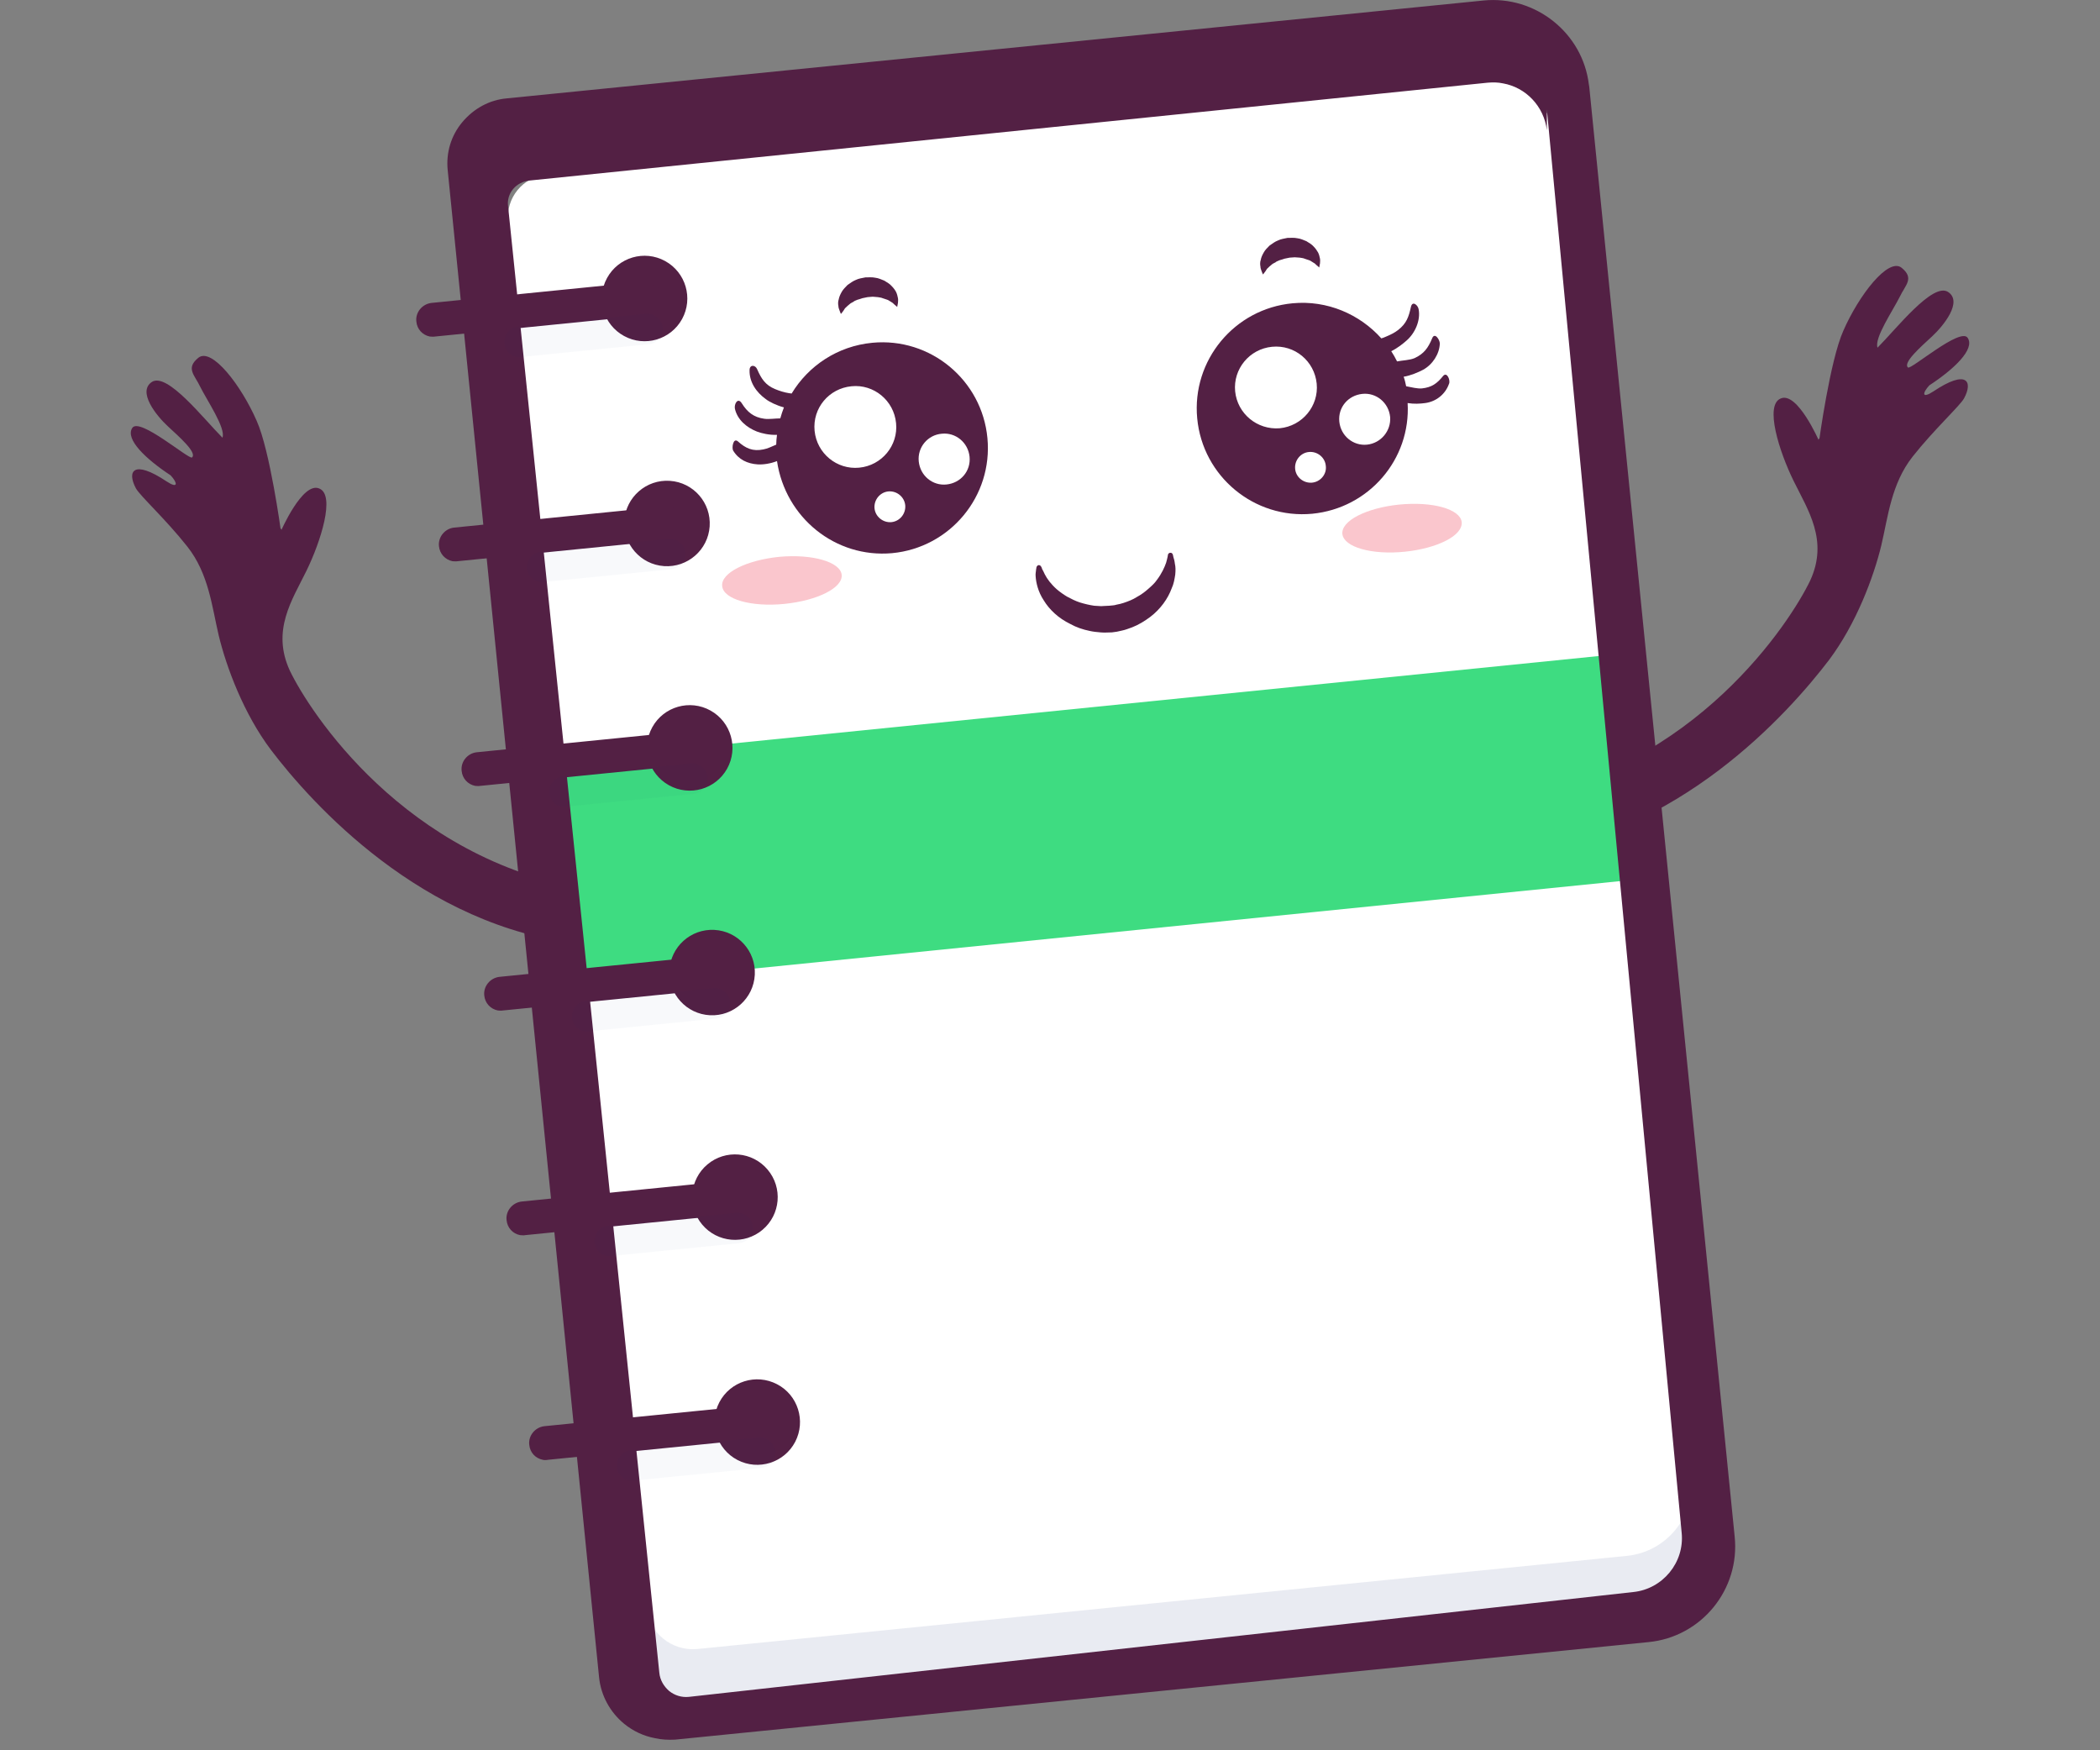 <svg width="30" height="25" viewBox="0 0 30 25" fill="none" xmlns="http://www.w3.org/2000/svg">
<rect x="0" y="0" width="30" height="25" fill="#808080" stroke="none"/>
<path d="M8.395 12.707C5.767 12.269 4.415 10.152 4.141 9.58C3.875 9.005 4.173 8.571 4.377 8.155C4.58 7.74 4.798 7.065 4.557 6.976C4.319 6.882 4.013 7.586 4.013 7.586C4.013 7.586 3.857 6.435 3.667 6.011C3.445 5.503 3.026 4.96 2.835 5.109C2.648 5.261 2.78 5.354 2.861 5.526C2.958 5.721 3.229 6.117 3.178 6.252C2.907 5.98 2.392 5.318 2.172 5.454C1.956 5.593 2.235 5.939 2.398 6.089C2.561 6.24 2.819 6.466 2.743 6.534C2.701 6.569 1.993 5.955 1.89 6.112C1.784 6.273 2.085 6.558 2.438 6.79C2.54 6.9 2.547 6.986 2.381 6.877C1.899 6.555 1.812 6.735 1.942 6.976C2.002 7.084 2.369 7.418 2.676 7.807C2.983 8.195 3.028 8.668 3.124 9.074C3.233 9.527 3.481 10.195 3.872 10.713C4.442 11.462 6.026 13.244 8.308 13.486C8.326 13.174 8.604 12.751 8.395 12.707Z" fill="#532044"/>
<path d="M3.522 8.144C3.53 8.143 3.535 8.134 3.541 8.125C3.669 7.673 4 7.596 4 7.596C4.015 7.593 4.023 7.58 4.02 7.566C4.017 7.551 4.004 7.543 3.99 7.546C3.975 7.549 3.627 7.632 3.493 8.112C3.489 8.128 3.499 8.141 3.511 8.143C3.512 8.15 3.515 8.146 3.522 8.144Z" fill="#532044"/>
<path d="M21.605 11.422C24.233 10.983 25.585 8.867 25.859 8.294C26.125 7.72 25.827 7.285 25.623 6.869C25.419 6.454 25.202 5.779 25.443 5.69C25.681 5.596 25.987 6.3 25.987 6.3C25.987 6.3 26.143 5.149 26.333 4.725C26.555 4.217 26.974 3.675 27.165 3.824C27.352 3.976 27.22 4.069 27.139 4.24C27.042 4.435 26.771 4.831 26.822 4.966C27.093 4.694 27.608 4.032 27.828 4.169C28.044 4.308 27.765 4.653 27.602 4.804C27.439 4.955 27.181 5.18 27.257 5.249C27.299 5.284 28.007 4.669 28.11 4.826C28.216 4.988 27.916 5.272 27.562 5.504C27.46 5.615 27.453 5.7 27.619 5.591C28.101 5.269 28.188 5.449 28.058 5.69C27.998 5.798 27.631 6.133 27.324 6.521C27.017 6.91 26.972 7.383 26.876 7.789C26.767 8.241 26.518 8.909 26.128 9.428C25.558 10.176 23.974 11.958 21.692 12.201C21.674 11.888 21.396 11.465 21.605 11.422Z" fill="#532044"/>
<path d="M26.478 6.858C26.47 6.857 26.465 6.848 26.459 6.839C26.331 6.387 26 6.311 26 6.311C25.985 6.308 25.977 6.294 25.98 6.28C25.983 6.266 25.996 6.257 26.01 6.26C26.025 6.263 26.373 6.347 26.507 6.827C26.511 6.843 26.501 6.855 26.489 6.857C26.488 6.864 26.485 6.86 26.478 6.858Z" fill="#532044"/>
<path d="M22.255 2.078L22.479 4.29L22.688 6.367L23.304 12.487L23.314 12.566L24.249 21.853C24.306 22.416 23.894 22.922 23.33 22.98L10.035 24.31C9.675 24.347 9.351 24.086 9.314 23.721L9.236 22.964L9.033 20.929L8.991 20.491L8.714 17.721L8.667 17.282L8.391 14.512L8.344 14.073L8.067 11.303L8.025 10.865L7.748 8.094L7.707 7.656L7.43 4.885L7.388 4.447L7.258 3.163C7.226 2.829 7.467 2.527 7.806 2.495L21.138 1.16C21.696 1.102 22.197 1.504 22.26 2.062C22.25 2.062 22.255 2.068 22.255 2.078Z" fill="white"/>
<g opacity="0.3">
<path opacity="0.3" d="M22.255 2.078L22.479 4.29L22.688 6.367L23.304 12.487L23.314 12.566L24.249 21.853C24.306 22.416 23.894 22.922 23.33 22.98L10.035 24.31C9.675 24.347 9.351 24.086 9.314 23.721L9.236 22.964C9.273 23.324 9.596 23.585 9.957 23.554L23.241 22.223C23.805 22.166 24.218 21.665 24.16 21.096L23.304 12.566L23.205 11.574L22.683 6.367L22.474 4.29L22.25 2.057C22.25 2.062 22.255 2.068 22.255 2.078Z" fill="#102770"/>
</g>
<path d="M22.981 9.356L8.024 10.866L8.349 14.079L23.306 12.569L22.981 9.356Z" fill="#3EDC81"/>
<path d="M9.356 24.827C9.194 24.796 9.048 24.728 8.918 24.623C8.714 24.456 8.584 24.216 8.558 23.956L6.396 2.433C6.37 2.182 6.443 1.937 6.605 1.744C6.767 1.551 6.992 1.426 7.242 1.405L21.195 0.007C21.936 -0.066 22.61 0.471 22.698 1.207C22.698 1.217 22.704 1.228 22.704 1.243L24.781 21.947C24.86 22.703 24.306 23.382 23.549 23.455L9.643 24.848C9.544 24.853 9.45 24.848 9.356 24.827ZM21.472 1.191C21.399 1.175 21.326 1.175 21.253 1.181L7.561 2.579C7.472 2.589 7.388 2.631 7.331 2.699C7.273 2.767 7.247 2.855 7.258 2.944L9.419 23.893C9.429 23.997 9.482 24.086 9.56 24.154C9.638 24.216 9.737 24.248 9.842 24.237L23.33 22.74C23.753 22.698 24.066 22.317 24.024 21.895L22.098 1.562C22.098 1.556 22.098 1.864 22.098 1.859C22.056 1.515 21.795 1.248 21.472 1.191ZM22.401 1.269L22.098 1.295L22.401 1.269Z" fill="#532044"/>
<path d="M9.744 4.557C9.906 4.261 9.797 3.89 9.501 3.728C9.205 3.566 8.834 3.675 8.672 3.971C8.51 4.267 8.619 4.638 8.915 4.799C9.211 4.961 9.582 4.852 9.744 4.557Z" fill="#532044"/>
<path d="M10.138 7.519C10.161 7.182 9.907 6.891 9.57 6.868C9.234 6.845 8.942 7.099 8.919 7.435C8.896 7.771 9.15 8.063 9.487 8.086C9.823 8.109 10.115 7.855 10.138 7.519Z" fill="#532044"/>
<path d="M10.387 10.98C10.551 10.685 10.445 10.313 10.15 10.149C9.855 9.985 9.483 10.091 9.319 10.386C9.155 10.681 9.262 11.052 9.556 11.216C9.851 11.38 10.223 11.274 10.387 10.98Z" fill="#532044"/>
<path d="M10.783 13.922C10.8 13.586 10.541 13.299 10.204 13.282C9.867 13.265 9.58 13.524 9.563 13.861C9.546 14.197 9.806 14.484 10.142 14.501C10.479 14.518 10.766 14.259 10.783 13.922Z" fill="#532044"/>
<path d="M10.893 17.566C11.151 17.349 11.184 16.964 10.966 16.706C10.749 16.448 10.364 16.415 10.106 16.632C9.848 16.849 9.815 17.234 10.032 17.492C10.249 17.75 10.635 17.783 10.893 17.566Z" fill="#532044"/>
<path d="M11.36 20.594C11.515 20.295 11.399 19.926 11.1 19.771C10.8 19.615 10.432 19.731 10.276 20.03C10.12 20.33 10.237 20.698 10.536 20.854C10.835 21.009 11.204 20.893 11.36 20.594Z" fill="#532044"/>
<path d="M6.141 4.807C6.036 4.786 5.958 4.703 5.948 4.593C5.932 4.463 6.031 4.343 6.162 4.327L9.184 4.024C9.314 4.014 9.435 4.108 9.45 4.238C9.466 4.369 9.367 4.489 9.236 4.504L6.214 4.807C6.188 4.812 6.167 4.807 6.141 4.807Z" fill="#532044"/>
<path d="M6.464 8.016C6.36 7.995 6.282 7.911 6.271 7.802C6.256 7.671 6.355 7.551 6.485 7.536L9.508 7.233C9.638 7.217 9.758 7.317 9.774 7.447C9.789 7.577 9.69 7.697 9.56 7.713L6.537 8.016C6.511 8.021 6.485 8.016 6.464 8.016Z" fill="#532044"/>
<path d="M6.788 11.225C6.684 11.204 6.605 11.12 6.595 11.011C6.579 10.88 6.678 10.76 6.809 10.745L9.831 10.442C9.962 10.431 10.082 10.525 10.098 10.656C10.113 10.786 10.014 10.906 9.883 10.922L6.861 11.225C6.835 11.23 6.809 11.225 6.788 11.225Z" fill="#532044"/>
<path d="M7.112 14.433C7.007 14.412 6.929 14.329 6.918 14.219C6.903 14.089 7.002 13.969 7.133 13.953L10.155 13.651C10.285 13.64 10.405 13.734 10.421 13.865C10.437 13.995 10.338 14.115 10.207 14.131L7.185 14.433C7.153 14.439 7.133 14.433 7.112 14.433Z" fill="#532044"/>
<path d="M7.43 17.642C7.326 17.622 7.247 17.538 7.237 17.428C7.221 17.298 7.32 17.178 7.451 17.162L10.473 16.86C10.604 16.844 10.724 16.943 10.739 17.074C10.755 17.204 10.656 17.324 10.525 17.34L7.503 17.642C7.477 17.648 7.456 17.642 7.43 17.642Z" fill="#532044"/>
<path d="M7.754 20.851C7.649 20.83 7.571 20.747 7.561 20.637C7.545 20.507 7.644 20.387 7.775 20.371L10.797 20.069C10.927 20.053 11.047 20.152 11.063 20.282C11.079 20.413 10.98 20.533 10.849 20.549L7.827 20.851C7.801 20.856 7.775 20.856 7.754 20.851Z" fill="#532044"/>
<g opacity="0.3">
<g opacity="0.3">
<path opacity="0.3" d="M7.383 5.099C7.289 5.083 7.216 5.005 7.206 4.906C7.195 4.786 7.279 4.682 7.399 4.666L9.226 4.483C9.346 4.473 9.45 4.556 9.466 4.676C9.476 4.796 9.393 4.901 9.273 4.916L7.446 5.099C7.425 5.104 7.404 5.104 7.383 5.099Z" fill="#102770"/>
</g>
<g opacity="0.3">
<path opacity="0.3" d="M7.707 8.313C7.613 8.297 7.54 8.219 7.529 8.12C7.519 8 7.602 7.896 7.722 7.88L9.549 7.697C9.669 7.687 9.774 7.77 9.789 7.89C9.8 8.01 9.716 8.115 9.596 8.13L7.769 8.313C7.743 8.313 7.722 8.313 7.707 8.313Z" fill="#102770"/>
</g>
<g opacity="0.3">
<path opacity="0.3" d="M8.025 11.522C7.931 11.506 7.858 11.428 7.848 11.329C7.837 11.209 7.921 11.104 8.041 11.089L9.868 10.906C9.988 10.896 10.092 10.979 10.108 11.099C10.118 11.219 10.035 11.324 9.915 11.339L8.088 11.522C8.067 11.522 8.046 11.522 8.025 11.522Z" fill="#102770"/>
</g>
<g opacity="0.3">
<path opacity="0.3" d="M8.349 14.731C8.255 14.715 8.182 14.637 8.171 14.538C8.161 14.418 8.244 14.313 8.364 14.298L10.191 14.115C10.312 14.105 10.416 14.188 10.431 14.308C10.442 14.428 10.358 14.533 10.238 14.548L8.411 14.731C8.391 14.731 8.37 14.731 8.349 14.731Z" fill="#102770"/>
</g>
<g opacity="0.3">
<path opacity="0.3" d="M8.672 17.94C8.578 17.924 8.505 17.846 8.495 17.747C8.484 17.627 8.568 17.522 8.688 17.506L10.515 17.324C10.635 17.313 10.739 17.397 10.755 17.517C10.766 17.637 10.682 17.741 10.562 17.757L8.735 17.94C8.714 17.94 8.693 17.94 8.672 17.94Z" fill="#102770"/>
</g>
<g opacity="0.3">
<path opacity="0.3" d="M8.991 21.148C8.897 21.133 8.824 21.055 8.813 20.956C8.803 20.835 8.886 20.731 9.006 20.715L10.833 20.533C10.954 20.522 11.058 20.606 11.074 20.726C11.084 20.846 11.001 20.95 10.88 20.966L9.053 21.148C9.033 21.148 9.012 21.148 8.991 21.148Z" fill="#102770"/>
</g>
</g>
<path d="M12.739 4.087C12.713 4.056 12.676 4.035 12.634 4.009C12.593 3.993 12.551 3.972 12.504 3.967C12.457 3.957 12.41 3.962 12.363 3.962C12.316 3.972 12.269 3.977 12.227 3.998C12.185 4.014 12.144 4.045 12.107 4.071C12.076 4.103 12.044 4.134 12.024 4.17C12.003 4.207 11.987 4.244 11.982 4.275C11.971 4.306 11.971 4.343 11.977 4.369C11.977 4.395 11.987 4.416 11.992 4.431C12.003 4.463 12.013 4.484 12.013 4.484C12.013 4.484 12.029 4.468 12.05 4.437C12.06 4.421 12.071 4.4 12.086 4.39C12.102 4.374 12.112 4.364 12.133 4.348C12.149 4.332 12.17 4.322 12.191 4.311C12.206 4.296 12.232 4.29 12.253 4.28C12.279 4.275 12.3 4.264 12.321 4.259C12.342 4.254 12.368 4.249 12.394 4.244C12.42 4.244 12.441 4.238 12.467 4.238C12.493 4.238 12.514 4.244 12.54 4.244C12.561 4.249 12.587 4.249 12.608 4.259C12.629 4.264 12.65 4.275 12.671 4.28C12.692 4.285 12.707 4.301 12.728 4.311C12.749 4.322 12.76 4.332 12.775 4.348C12.801 4.369 12.817 4.384 12.817 4.384C12.817 4.384 12.822 4.364 12.828 4.327C12.828 4.306 12.833 4.285 12.828 4.259C12.822 4.233 12.817 4.202 12.801 4.17C12.791 4.15 12.77 4.118 12.739 4.087Z" fill="#532044"/>
<path d="M20.616 5.37C20.527 5.48 20.454 5.532 20.313 5.548C20.245 5.553 20.167 5.532 20.088 5.517C20.078 5.47 20.068 5.423 20.052 5.381C20.151 5.365 20.261 5.318 20.329 5.282C20.464 5.209 20.564 5.057 20.569 4.906C20.569 4.854 20.496 4.739 20.459 4.833C20.402 4.969 20.344 5.052 20.209 5.115C20.135 5.146 20.041 5.146 19.958 5.162C19.932 5.11 19.906 5.063 19.875 5.016C19.963 4.974 20.047 4.906 20.094 4.864C20.214 4.76 20.297 4.577 20.266 4.416C20.256 4.358 20.177 4.29 20.156 4.384C20.125 4.525 20.094 4.619 19.974 4.713C19.921 4.755 19.854 4.786 19.791 4.812C19.77 4.823 19.749 4.828 19.733 4.833C19.425 4.489 18.961 4.285 18.465 4.332C17.635 4.41 17.024 5.146 17.103 5.976C17.181 6.805 17.917 7.416 18.747 7.338C19.556 7.259 20.156 6.56 20.109 5.757C20.198 5.772 20.287 5.767 20.36 5.757C20.517 5.736 20.647 5.631 20.699 5.485C20.725 5.438 20.673 5.303 20.616 5.37ZM17.645 5.59C17.614 5.271 17.849 4.984 18.173 4.953C18.496 4.922 18.778 5.157 18.81 5.48C18.841 5.798 18.606 6.085 18.282 6.117C17.959 6.143 17.677 5.908 17.645 5.59ZM18.742 6.894C18.622 6.904 18.512 6.816 18.502 6.696C18.491 6.576 18.58 6.466 18.7 6.456C18.82 6.445 18.93 6.534 18.94 6.654C18.956 6.774 18.862 6.884 18.742 6.894ZM19.53 6.351C19.332 6.372 19.154 6.226 19.133 6.023C19.112 5.819 19.259 5.647 19.462 5.626C19.66 5.605 19.838 5.751 19.859 5.955C19.875 6.153 19.728 6.33 19.53 6.351Z" fill="#532044"/>
<path d="M16.753 7.917C16.748 7.906 16.737 7.896 16.727 7.896C16.706 7.891 16.69 7.906 16.685 7.922C16.685 7.922 16.685 7.932 16.68 7.953C16.675 7.974 16.669 8.005 16.659 8.037C16.638 8.099 16.596 8.193 16.528 8.282C16.497 8.329 16.45 8.371 16.403 8.412C16.356 8.454 16.299 8.496 16.241 8.527C16.184 8.564 16.116 8.59 16.053 8.611C16.022 8.621 15.986 8.631 15.949 8.637C15.933 8.642 15.912 8.647 15.897 8.647L15.845 8.652C15.803 8.652 15.756 8.658 15.73 8.658C15.698 8.658 15.667 8.652 15.631 8.652C15.563 8.642 15.495 8.626 15.427 8.605C15.364 8.585 15.302 8.553 15.244 8.522C15.192 8.491 15.14 8.454 15.098 8.418C15.015 8.345 14.957 8.266 14.926 8.204C14.91 8.172 14.9 8.146 14.889 8.131C14.884 8.11 14.874 8.094 14.874 8.094C14.868 8.084 14.858 8.073 14.848 8.073C14.827 8.068 14.811 8.084 14.806 8.105C14.806 8.105 14.806 8.115 14.801 8.136C14.801 8.157 14.79 8.193 14.795 8.235C14.801 8.318 14.827 8.449 14.91 8.574C14.989 8.705 15.119 8.83 15.291 8.913C15.375 8.96 15.469 8.992 15.568 9.012C15.615 9.023 15.667 9.028 15.725 9.033C15.787 9.038 15.819 9.033 15.866 9.033H15.881L15.954 9.023C15.98 9.018 16.006 9.012 16.027 9.007C16.079 8.997 16.127 8.976 16.174 8.96C16.267 8.924 16.351 8.871 16.429 8.814C16.581 8.699 16.685 8.548 16.737 8.407C16.769 8.339 16.779 8.271 16.789 8.209C16.795 8.146 16.795 8.099 16.784 8.052C16.779 8.005 16.769 7.979 16.763 7.958C16.758 7.927 16.753 7.917 16.753 7.917Z" fill="#532044"/>
<path d="M18.768 3.523C18.742 3.492 18.705 3.471 18.663 3.445C18.622 3.429 18.58 3.408 18.533 3.403C18.486 3.393 18.439 3.398 18.392 3.398C18.345 3.408 18.298 3.414 18.256 3.435C18.215 3.45 18.173 3.482 18.136 3.508C18.105 3.539 18.073 3.57 18.053 3.607C18.032 3.643 18.016 3.68 18.011 3.711C18 3.742 18 3.779 18.006 3.805C18.006 3.831 18.016 3.852 18.021 3.868C18.032 3.899 18.042 3.92 18.042 3.92C18.042 3.92 18.058 3.904 18.079 3.873C18.089 3.857 18.1 3.836 18.115 3.826C18.131 3.81 18.141 3.8 18.162 3.784C18.178 3.768 18.199 3.758 18.22 3.748C18.235 3.732 18.262 3.727 18.282 3.716C18.308 3.711 18.329 3.701 18.35 3.695C18.371 3.69 18.397 3.685 18.423 3.68C18.449 3.68 18.47 3.675 18.496 3.675C18.523 3.675 18.543 3.68 18.569 3.68C18.59 3.685 18.616 3.685 18.637 3.695C18.658 3.701 18.679 3.711 18.7 3.716C18.721 3.722 18.736 3.737 18.757 3.748C18.778 3.758 18.789 3.768 18.804 3.784C18.83 3.805 18.846 3.821 18.846 3.821C18.846 3.821 18.851 3.8 18.857 3.763C18.857 3.742 18.862 3.722 18.857 3.695C18.851 3.669 18.846 3.638 18.83 3.607C18.815 3.581 18.794 3.549 18.768 3.523Z" fill="#532044"/>
<path d="M12.744 7.901C13.574 7.823 14.185 7.087 14.106 6.257C14.028 5.428 13.292 4.817 12.462 4.896C11.966 4.943 11.549 5.224 11.309 5.621C11.298 5.621 11.288 5.616 11.272 5.616C11.204 5.605 11.136 5.584 11.074 5.558C10.933 5.501 10.875 5.407 10.818 5.277C10.792 5.209 10.708 5.204 10.708 5.287C10.703 5.459 10.807 5.605 10.938 5.699C10.99 5.741 11.1 5.793 11.199 5.819C11.178 5.871 11.162 5.924 11.147 5.976C11.074 5.976 10.985 5.991 10.917 5.981C10.766 5.96 10.677 5.887 10.598 5.762C10.541 5.668 10.484 5.772 10.499 5.84C10.536 5.997 10.666 6.106 10.813 6.164C10.88 6.19 10.995 6.216 11.1 6.211C11.094 6.257 11.089 6.304 11.089 6.351C11.027 6.377 10.964 6.409 10.906 6.419C10.755 6.451 10.651 6.404 10.541 6.304C10.473 6.247 10.452 6.398 10.473 6.435C10.552 6.565 10.677 6.623 10.823 6.633C10.901 6.638 11.006 6.623 11.1 6.586C11.22 7.395 11.935 7.974 12.744 7.901ZM13.454 6.195C13.652 6.174 13.83 6.32 13.851 6.524C13.871 6.727 13.725 6.899 13.522 6.92C13.323 6.941 13.146 6.795 13.125 6.591C13.104 6.388 13.255 6.211 13.454 6.195ZM12.733 7.458C12.614 7.468 12.504 7.379 12.493 7.259C12.483 7.139 12.572 7.03 12.692 7.019C12.812 7.009 12.921 7.098 12.932 7.218C12.942 7.338 12.854 7.447 12.733 7.458ZM12.165 5.517C12.483 5.485 12.77 5.72 12.801 6.044C12.833 6.362 12.598 6.649 12.274 6.68C11.956 6.711 11.669 6.477 11.637 6.153C11.606 5.83 11.841 5.548 12.165 5.517Z" fill="#532044"/>
<path d="M11.136 7.953C10.666 8 10.296 8.183 10.317 8.371C10.332 8.558 10.729 8.673 11.204 8.626C11.674 8.579 12.044 8.397 12.024 8.209C12.003 8.026 11.606 7.911 11.136 7.953Z" fill="#FAC6CD"/>
<path d="M20.156 7.197C19.692 7.207 19.253 7.369 19.185 7.562C19.118 7.755 19.436 7.901 19.901 7.891C20.365 7.88 20.804 7.718 20.872 7.525C20.945 7.332 20.621 7.186 20.156 7.197Z" fill="#FAC6CD"/>
</svg>
